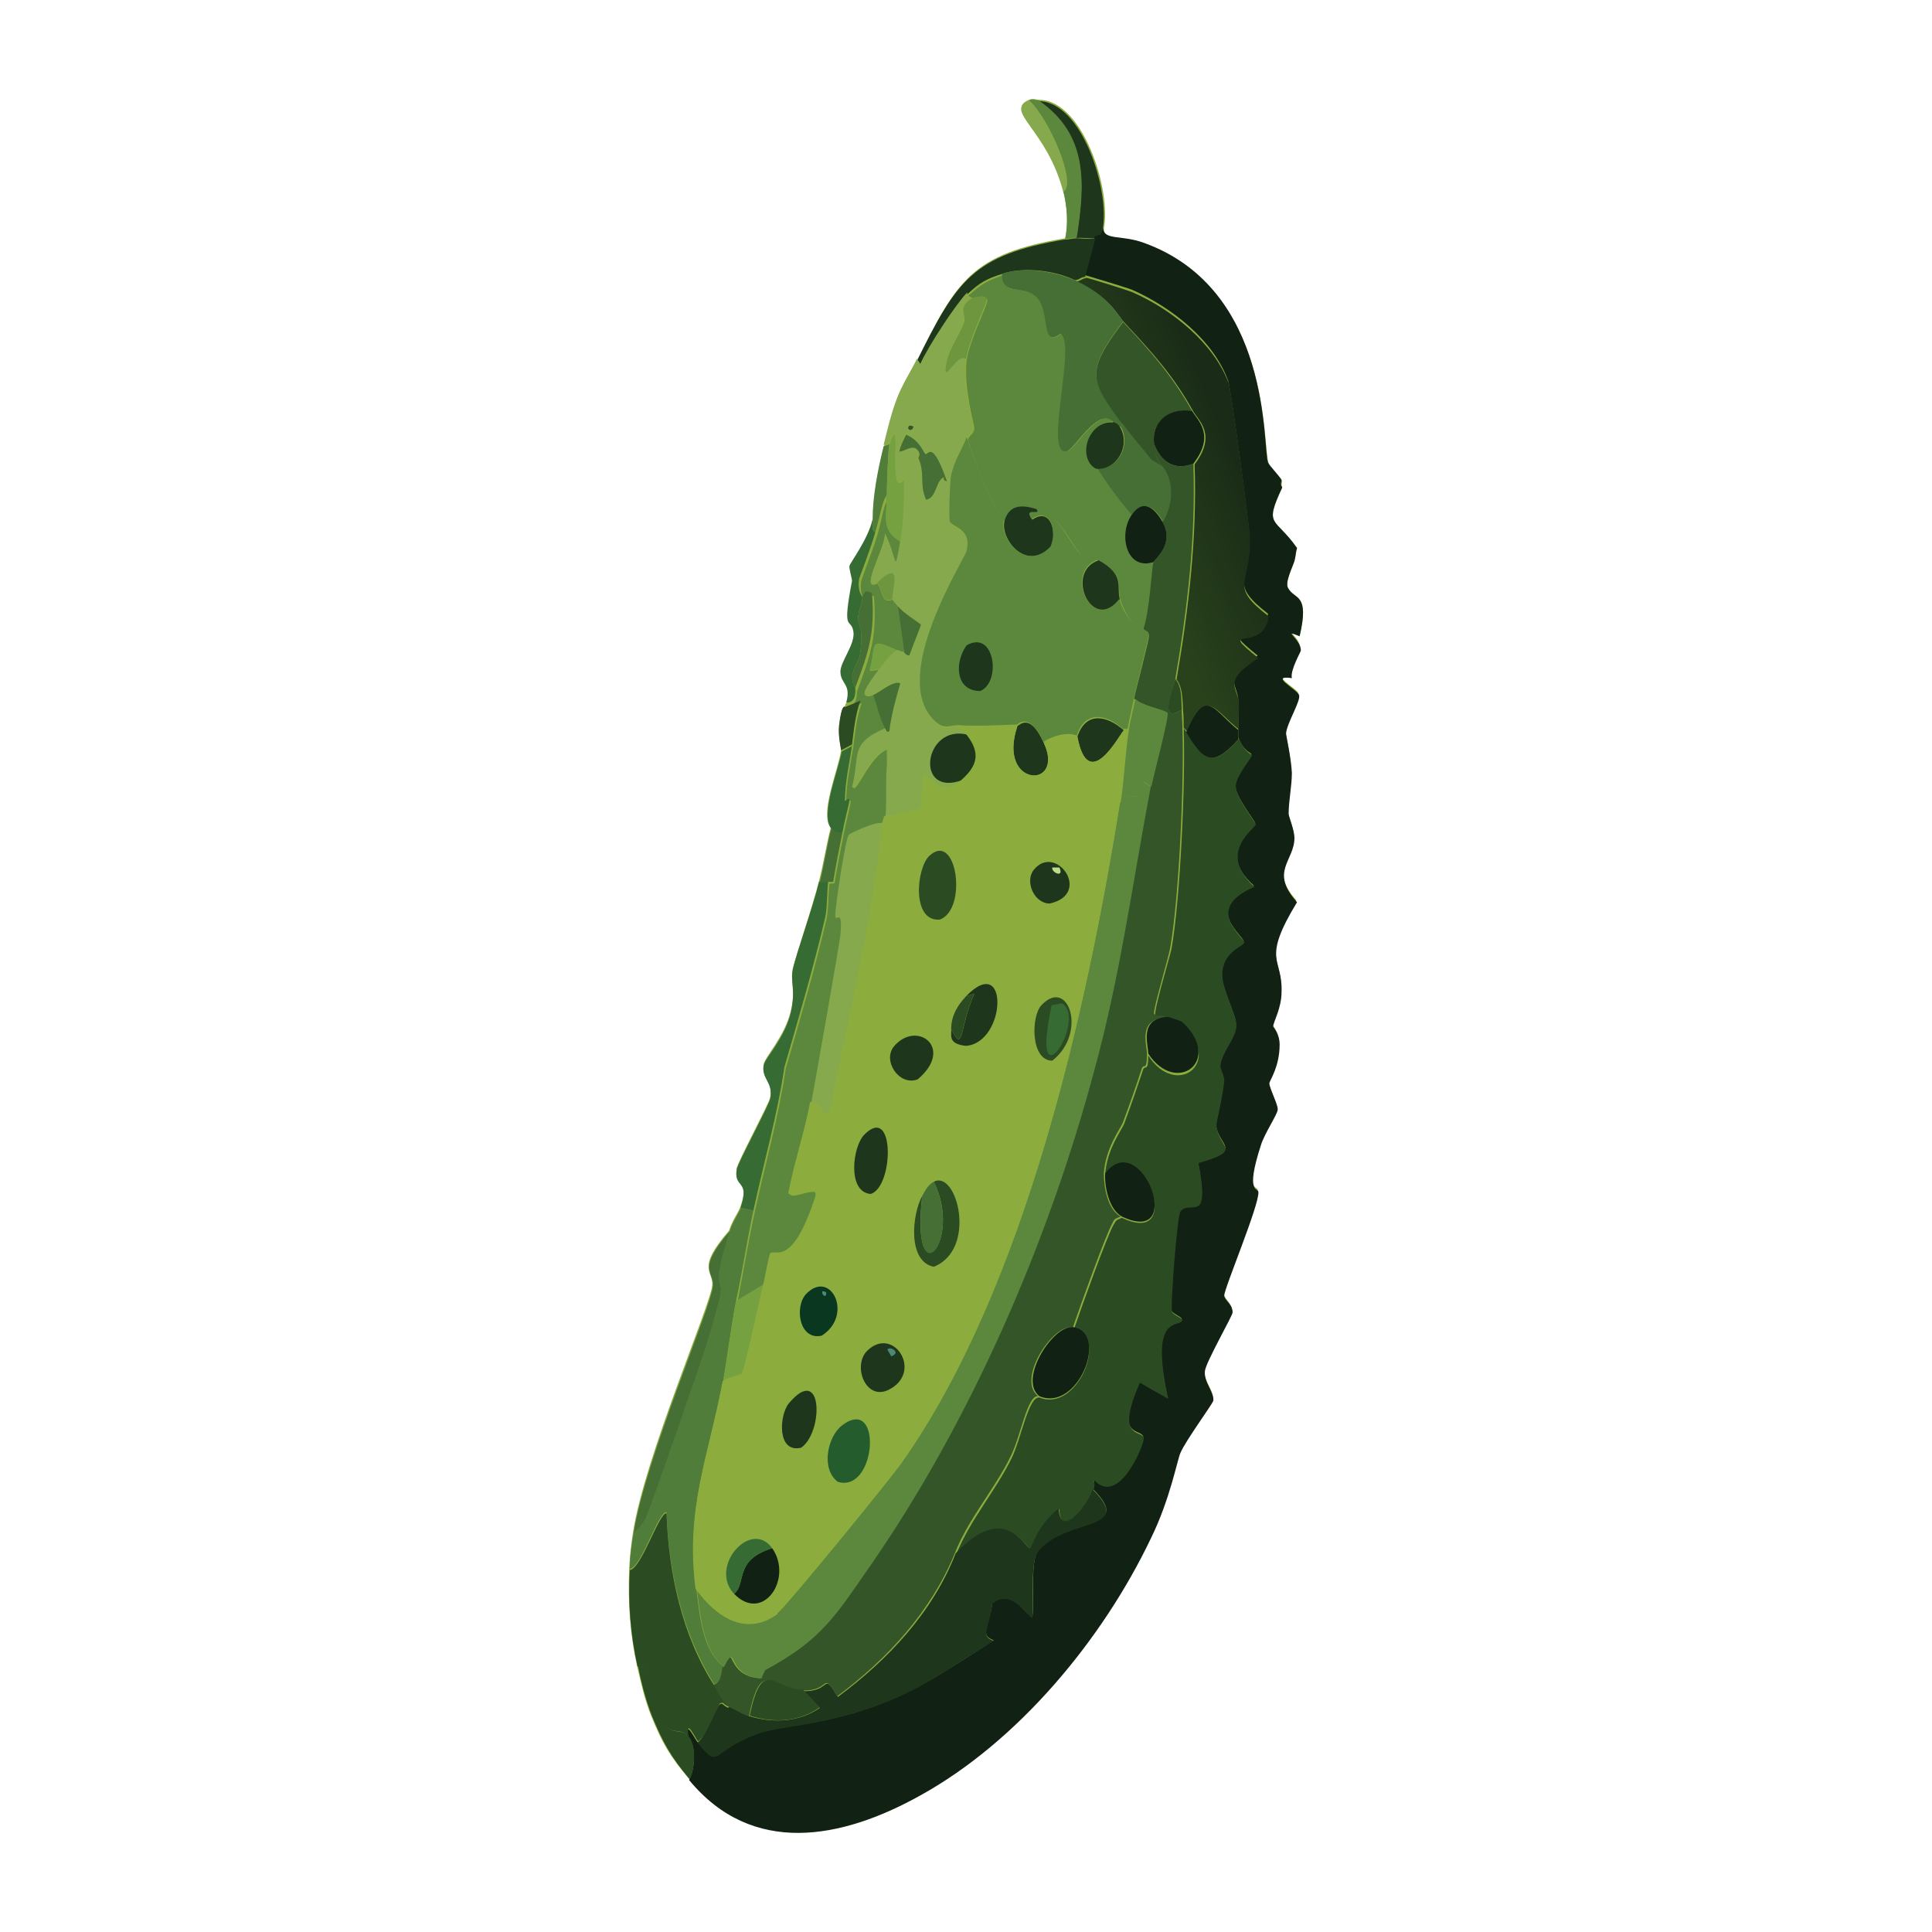 <?xml version="1.0" encoding="UTF-8"?><svg id="Layer_1" xmlns="http://www.w3.org/2000/svg" xmlns:xlink="http://www.w3.org/1999/xlink" viewBox="0 0 300 300"><defs><style>.cls-1{fill:url(#linear-gradient);}.cls-1,.cls-2,.cls-3,.cls-4,.cls-5,.cls-6,.cls-7,.cls-8,.cls-9,.cls-10,.cls-11,.cls-12,.cls-13,.cls-14,.cls-15,.cls-16,.cls-17{stroke-width:0px;}.cls-2{fill:#507d3a;}.cls-3{fill:#456f34;}.cls-4{fill:#4d8876;}.cls-5{fill:#2b4c23;}.cls-6{fill:#112113;}.cls-7{fill:#255c2e;}.cls-8{fill:#75a140;}.cls-9{fill:#8cad3e;}.cls-10{fill:#5b883c;}.cls-11{fill:#0a3720;}.cls-12{fill:#345528;}.cls-13{fill:#1e371c;}.cls-14{fill:#85a94c;}.cls-15{fill:#366b34;}.cls-16{fill:#6d963e;}.cls-17{fill:#bddb89;}</style><linearGradient id="linear-gradient" x1="165.9" y1="-704" x2="183.9" y2="-698.8" gradientTransform="translate(485.8 733.4) rotate(-38.7)" gradientUnits="userSpaceOnUse"><stop offset="0" stop-color="#29421c"/><stop offset="1" stop-color="#1a2c17"/></linearGradient></defs><path class="cls-9" d="M201.8,98.8c1.6-6.8-.8-5.6-1.8-7.5-.5-.9.7-3.2,1-4.2.2-.7.2-1.3.4-2-3.4-4.8-5.2-3.1-2.3-9.4-.2-.3,0-.9,0-1-.6-.9-2-2.2-2.1-2.7-1-2.4.7-26.9-19.3-34.1-3.6-1.3-6.3-.2-6.3-2.4,1.2-5.9-3.2-19.9-10-20-.5,0-1-.3-1.6,0-3.9,1.6,2.8,4.4,5.3,14.1.6,2.3.8,5.1.3,7.4-14.4,2.4-16.8,6.5-22.9,18.8-1,2-2.3,4-3.1,6.1-.9,2.3-1.5,4.9-2.1,7.3-.9,3.6-1.7,7.6-1.7,11.4-.7,3.1-3.5,6.9-3.6,7.3,0,.2.5,2,.4,2.3-1.5,8.3-.1,5.6.2,7.8.3,2-2.2,4.9-2,6.4.1,1.8,1.7,1.8.9,4.7,0,0-.2,0-.3.6,0,.1-.5-.4-.9,2.9-.2,1.7.4,3.7.3,3.9-.4,3-3.4,9.9-1.6,12-.7,2.7-1.1,5.5-1.8,8.2-1.1,4.4-3.5,11.2-4.1,13.7-.4,2,.5,3.1-.3,6.6-1,4-4,7.1-4.2,8.2-.5,2.2,1.5,2.6,1,5.2-.2,1-5.1,10.1-5.2,11-.5,3.1,2.1,1.5.6,5.9-.4,1.1-1.2,2-1.8,3.8-5.2,6-2.4,6.2-2.6,8.5-.3,3.1-10.5,26.7-12.3,38.3-.3,1.9-.5,3.7-.6,5.7-.2,5.1.1,10,1.2,15,.6,2.6,1.2,5.3,2.2,7.8,1.7,4.2,2.9,6.3,5.8,9.7,9.8,11.9,23.7,9.2,35.9,2.4,15.3-8.4,28.3-24.2,35.8-39.9,2.9-6.1,4.1-12.2,4.6-13.3.8-1.9,5-7.6,5.1-8.1.3-1.2-1.5-2.8-1.3-4.6.2-1.3,4.3-8.6,4.3-9.1,0-1.2-1.2-1.8-1.3-2.6-.1-.8,5.5-14.1,5.3-16.1,0-.7-2.1.4.4-7.3.6-1.9,2.6-4.8,2.6-5.5,0-.7-1.3-3.3-1.3-4.1,0-.5,1.6-2.7,1.6-6,0-1.7-1-2.6-1-2.8,0-.7,1.2-2.8,1.3-5.4.2-5.4-3.2-4.8,2.4-13.9-4.3-4.8-.5-6.4-.4-10,0-1.2-.9-3.3-.9-3.7,0-2.1.5-4.3.5-6.4,0-2.1-.9-5.8-.9-6.1,0-1.6,2.4-5.2,2-6-.4-.8-4.6-3-1.1-2.6-.3-1.2,1.4-4.1,1.4-4.3,0-1.9-3.1-3.4-.2-2.2Z"/><path class="cls-13" d="M171.3,35.6c-.3,1.4-.4,1.1-1.3,1.4-.5.1-2.4-.2-2.9,0,1.4-8.4,1.8-16-5.9-21.3,6.9,0,11.2,14.1,10,20Z"/><path class="cls-10" d="M161.3,15.6c7.7,5.3,7.2,12.9,5.9,21.3-.6,0-1.2.2-1.8.2.5-2.3.3-5.1-.3-7.4,2.2-1.2-2.3-11.5-5.3-14.1.5-.3,1.1,0,1.6,0Z"/><path class="cls-14" d="M159.8,15.7c3,2.6,7.5,12.9,5.3,14.1-2.5-9.7-9.3-12.6-5.3-14.1Z"/><path class="cls-6" d="M199.1,75.7c-2.9,6.2-1.1,4.5,2.3,9.4-.2.6-.2,1.3-.4,2-.3,1-1.5,3.3-1,4.2,1,1.9,3.4.7,1.8,7.5-2.9-1.2.2.4.2,2.2,0,.2-1.7,3.1-1.4,4.3-3.6-.5.7,1.7,1.1,2.6.4.8-1.9,4.4-2,6,0,.3.8,3.9.9,6.1,0,2.1-.5,4.3-.5,6.4,0,.4.9,2.5.9,3.7,0,3.6-3.9,5.2.4,10-5.6,9.2-2.2,8.6-2.4,13.9,0,2.6-1.3,4.7-1.3,5.4,0,.1,1,1.1,1,2.8,0,3.4-1.5,5.5-1.6,6,0,.8,1.4,3.4,1.3,4.1,0,.7-2,3.6-2.6,5.5-2.5,7.7-.4,6.6-.4,7.3.2,1.9-5.4,15.2-5.3,16.1.1.8,1.3,1.3,1.3,2.6,0,.5-4.2,7.8-4.3,9.1-.2,1.7,1.5,3.4,1.3,4.6-.1.5-4.3,6.2-5.1,8.1-.5,1.1-1.6,7.2-4.6,13.3-7.5,15.7-20.6,31.5-35.8,39.9-12.2,6.8-26.1,9.5-35.9-2.4.9-1.7,1.2-5.3-.2-6.7-.4-2.8,1,.2,1.5.8,3.7,4.5,1.7,1.3,9.8-1.5,3.4-1.2,12.3-1.1,22.7-6.2,4.7-2.3,9.1-5.3,13.5-8.1-2.2-.8-.8-1.9-.2-5.8,3.1-2.5,5.5,2.3,6.2,2.2.4-2.3-.4-8.7.9-10.3,4.3-5.3,15.1-3,8.5-9.6.3-.6.3-1,0-1.7,3.9,4.6,8.1-5.7,7.8-6.5-.6-1.2-4.4.2-.6-8.5q2.2,1.2,4.4,2.5c-3-13.5,1.8-10.9,2.2-12.2,0-.3-1.4-.8-1.6-1.3-.3-.7.8-15,1.3-15.6,1.5-1.8,4.7,2.3,2.8-7.5,7.1-2,3.3-2.3,2.8-5.7,0-.4.9-4.1,1.2-7,0-.6-.7-2-.6-2.3.2-2.3,2.5-4.4,2.5-6.4,0-1.6-2.3-5.6-2.2-7.8,0-3.5,3.3-4.4,3.4-5,.2-.8-6.6-5.2,1.6-8.7-6.1-5.3.2-9.2.2-9.7,0-.3-3.1-4.1-3.1-5.9,0-1.4,2.6-4.6,2.5-4.8,0-.2-1.3-.5-2-2.6,0,0,0-.9,0-1.6-.1-.8.1-2.5,0-3.9,0-2.8-2.8-3.6,3-7.2-6.8-5.5.8-.5,1.6-6.5-6.3-4.9-2.7-4.9-2.9-12.1,0-1.6-2.9-23-3.3-24.1-2.3-6.3-8.8-11.4-14.9-14.1-.7-.3-7-2.2-7.4-2.3q.8-3,1.6-6c.8-.3,1,0,1.3-1.4,0,2.1,2.7,1.1,6.3,2.4,20,7.2,18.4,31.7,19.3,34.1.2.5,1.5,1.8,2.1,2.7,0,.1-.2.7,0,1Z"/><path class="cls-13" d="M165.4,37.2c.6,0,1.2-.2,1.8-.2.5,0,2.4.2,2.9,0q-.8,3-1.6,6c-.7,0-.9.5-1.6.5-3.1-1.5-7.9-2.1-11.2-1-2.5.8-3.5,1.3-5.5,3.2-1.8,1.6-6.1,8.4-7.3,11.1l-.5-.8c6.1-12.3,8.6-16.4,22.9-18.8Z"/><path class="cls-10" d="M137.7,77c0,3.3-.9,5.3,2.1,7.1-1,5.5-.4,2.8-2.4-1.3.3,1.8-4.1,9.2-1.2,7.8.9,1,.6,3.3,2.4,2.5,0,.2.5.6.8,1q.5,3.6,1,7.2c0,0,0,.1-1.1-.3-4.6-2.1-3.2-.7-4.2,3.2l1.5-.2c-1.9,2.5-3.4,4.9-.9,3.9.5,1.7,1,3.7,1.9,5.3-5.6,2.4-3.9,4.2-5.1,9.1.5.9,2.7-5.1,5.3-5.9v2.6c-.2,2.3,0,5.3-.1,7.8,0,.4-.3,1.1-.4,1.5,0-1.1-5.2,1.3-5.4,1.5-.5.4-2.2,11.5-2.1,12.7,0,.4,1.2-1.4.8,2.8-.1,1.3-3.9,22.7-4.5,26-.9,4.8-2.5,9.4-3.4,14.2.6.8,4.7-1.7,4.2.5-3.6,11.1-6.2,8.1-7,8.8-.2.2-.9,4.2-1.1,4.9l-4.3,2.6c.9-4.7,1.7-9.5,2.7-14.1,1.6-7.4,3.7-14.7,4.8-22.2,2.2-7.6,4.5-15.4,6.3-23.1.4-1.6.3-4.5.5-5.6,0-.2.7,0,.8-.2.4-2.5.9-5,1.4-7.5.9-4.7,1.7-6.1.4-4.9,0-3.1.6-5.7,1.1-8.7.3-2.3.5-4.6,1.3-6.8l-2.4,1c.1-.6.3-.6.3-.6,1.6,0,1.3-2.2,1.4-2.3,2.1-5.6,3.1-8.5,2.6-14.7-.9-.4-1.1-.5-1.5.6,0-.1-.7-.8-.5-2.8,0-.4,1.6-4.3,2.5-7.2.8-2.7,1-5,1.8-5.8Z"/><path class="cls-2" d="M117,187.9c-1,4.7-1.7,9.4-2.7,14.1-.8,4.1-1.3,8.3-2,12.4-2.2,11.7-5.9,19.8-4.2,32.2.6,4.2.8,9.3,4.2,12.2,0,.2-.2,2.4-1.4,2.7-4.9-7.7-7.1-17.5-7.4-26.7-1.2-.3-3.9,8.6-5.7,8.8,0-2,.3-3.8.6-5.7.8-.7,1.5-1.3,1.9-2.3.7-1.5,9-25.3,9.7-27.8.5-1.6,1.8-6.2,1.9-7.1.4-2.5-1.6-.7,1.4-9.5.6-1.8,1.4-2.7,1.8-3.8l2,.4Z"/><path class="cls-5" d="M106.9,269.6c1.3,1.4,1,5,.2,6.7-2.9-3.5-4.1-5.6-5.8-9.7-1-2.5-1.7-5.2-2.2-7.8,2.9.1,2.3,6.5,3.8,8.7,1.4,2,2.8.8,4.1,2.1Z"/><path class="cls-5" d="M110.9,261.6c.7,1.1,1.2,2.4,2.3,3.4-1-.3-.7-.8-1.4-.5-.3.2-2.2,5.2-3.4,5.9-.5-.6-1.9-3.7-1.5-.8-1.3-1.4-2.7-.1-4.1-2.1-1.5-2.2-.9-8.6-3.8-8.7-1.1-5-1.5-9.9-1.2-15,1.8-.2,4.6-9.1,5.7-8.8.3,9.1,2.4,19,7.4,26.7Z"/><path class="cls-15" d="M128.6,137c-.2,1.1-.1,4-.5,5.6-1.8,7.7-4.1,15.5-6.3,23.1-1.1,7.5-3.2,14.8-4.8,22.2l-2-.4c1.5-4.4-1.1-2.9-.6-5.9.1-.9,5-9.9,5.2-11,.5-2.6-1.4-3-1-5.2.2-1.1,3.3-4.2,4.2-8.2.8-3.5-.1-4.6.3-6.6.5-2.4,3-9.3,4.1-13.7h1.3Z"/><path class="cls-3" d="M113.3,191.3c-2.9,8.8-1,7-1.4,9.5-.1.9-1.4,5.5-1.9,7.1-.7,2.5-9,26.3-9.7,27.8-.5,1-1.1,1.6-1.9,2.3,1.8-11.5,12.1-35.2,12.3-38.3.2-2.3-2.6-2.5,2.6-8.5Z"/><path class="cls-15" d="M135.5,80.7c0,.7-.2,1.5.4,2-.8,2.8-2.4,6.8-2.5,7.2-.3,2,.5,2.7.5,2.8,0,1.1-.6,1.9-.7,3.6,0,.3,1,1.2.3,5.6-.2,1-2,2.9-.7,4.9,0,.1.3,2.4-1.4,2.3.8-2.9-.8-2.8-.9-4.7-.1-1.6,2.4-4.4,2-6.4-.4-2.2-1.8.5-.2-7.8,0-.3-.5-2.1-.4-2.3,0-.4,2.9-4.1,3.6-7.3Z"/><path class="cls-15" d="M132.3,115.7c-.4,3-1.1,5.6-1.1,8.7,1.3-1.1.5.3-.4,4.9-.5.2-1.4-.2-1.7-.6-1.8-2.1,1.1-9.1,1.6-12l1.7-.9Z"/><path class="cls-2" d="M138.1,69c-.2.7-.4,6.6-.4,7.9-.7.8-1,3.1-1.8,5.8-.6-.6-.4-1.3-.4-2,0-3.7.8-7.7,1.7-11.4l.9-.3Z"/><path class="cls-5" d="M131.2,109.8l2.4-1c-.8,2.2-1,4.5-1.3,6.8l-1.7.9c0-.2-.5-2.2-.3-3.9.4-3.3.8-2.8.9-2.9Z"/><path class="cls-3" d="M130.8,129.3c-.5,2.5-1,5-1.4,7.5,0,.3-.8,0-.8.2h-1.3c.7-2.9,1.1-5.7,1.8-8.4.3.4,1.2.9,1.7.6Z"/><path class="cls-5" d="M184.3,113.6c2.6,4.4,4,5.8,8.1,1.1.8,2.1,2,2.4,2,2.6,0,.3-2.6,3.4-2.5,4.8,0,1.8,3.1,5.6,3.1,5.9,0,.6-6.2,4.4-.2,9.7-8.2,3.5-1.4,7.9-1.6,8.7-.2.6-3.4,1.4-3.4,5,0,2.2,2.2,6.2,2.2,7.8,0,2-2.3,4.1-2.5,6.4,0,.3.7,1.7.6,2.3-.3,2.9-1.3,6.5-1.2,7,.4,3.4,4.2,3.7-2.8,5.7,1.9,9.8-1.3,5.6-2.8,7.5-.5.6-1.6,14.9-1.3,15.6.2.5,1.7,1,1.6,1.3-.4,1.3-5.2-1.3-2.2,12.2q-2.2-1.2-4.4-2.5c-3.8,8.7,0,7.3.6,8.5.3.7-3.9,11.1-7.8,6.5.2.6.2,1.1,0,1.7-1.4,3.2-5.2,7.5-5.3,2.9-3.6,2.9-4.1,6.2-4.5,6.2-.7,0-3.8-7.4-11.5.8,2.2-5.4,6.1-9.8,8.6-14.9,1.5-3.1,2.6-9.6,4.3-9.4,5.9,2.4,10.8-9.6,5.4-10.7,1.2-3.5,5-14.1,6.1-16.1.5-.9.5-.7,1.3-1.1,10.1,4.8,3-14-2.6-6.7.3-4.1,2.6-6.9,3-8,1-2.7,2-5.6,2.9-8.3.3-.8.8.5.8-2.2,4.3,6.7,11.8,1.2,5.3-4.9-.2-.2-1.8-.6-2.2-.8-.6-.3-1.8-.2-2-.6-.3-.5,2.2-8.9,2.5-10.2,1.4-7.8,2.2-26.2,1.9-34.3.2.3.4.5.6.7Z"/><path class="cls-1" d="M168.5,43.1c.4,0,6.7,2,7.4,2.3,6.1,2.7,12.5,7.8,14.9,14.1.4,1.1,3.3,22.5,3.3,24.1.2,7.2-3.5,7.2,2.9,12.1-.8,6-8.4,1-1.6,6.5-5.8,3.7-3.1,4.5-3,7.2,0,1.4-.2,3,0,3.9-4.1-3.3-5-6.5-8,.4-.2-.3-.4-.5-.6-.7,0-.9,0-1.8-.1-2.7-.1-1.6,0-3.4-1-4.8,1.9-11,3.2-22.3,2.8-33.4,3.5-4.6.6-6.8-.2-8.2-3.1-5.6-6.4-9.2-10.7-13.8-1-1-2-3.8-7.5-6.4.7,0,.9-.5,1.6-.5Z"/><path class="cls-13" d="M113.2,265c1.1.4,2,1.1,3.2,1.5,3.6,1.1,7.8.9,10.9-1.3l-2.5-2.6c4.4.1,2.8-3.2,5.3.9,7.8-5.8,14.7-13.1,18.3-22.3,7.7-8.2,10.8-.8,11.5-.8.4,0,.9-3.3,4.5-6.2.2,4.6,4,.3,5.3-2.9,6.6,6.6-4.2,4.3-8.5,9.6-1.3,1.6-.6,8-.9,10.3-.7,0-3.1-4.7-6.2-2.2-.5,3.9-2,5,.2,5.8-4.5,2.7-8.8,5.8-13.5,8.1-10.4,5-19.2,5-22.7,6.2-8.1,2.8-6.1,5.9-9.8,1.5,1.2-.8,3.1-5.8,3.4-5.9.6-.4.4.1,1.4.5Z"/><path class="cls-6" d="M192.3,113.2c0,.6,0,1.5,0,1.6-4.1,4.6-5.5,3.2-8.1-1.1,3.1-7,4-3.7,8-.4Z"/><path class="cls-10" d="M155.7,42.5c-.3,3.5,3.3,1.7,5.3,3.6,2.3,2.2.6,8.2,3.8,5.7,2.5,1.7-2.7,18.9.9,18.3,1.2-.2,4.8-7,7.3-4.6-2.8-.3-4.8,2.9-4,5.4.5,1.6,1.4,1.7,1.5,1.8,1.6,2.6,3.4,4.9,5.4,7.3-2,2.8-.9,8.6,3.4,7.3-.3,1.1-.6,7.9-1.6,10.5-.8-.8-2.4-.6-3.7-4.6-.7-2,.9-3.8-3.3-6.1-.9-.5-1.5,0-1.7,0-3.1-2.1-3.2-6.3-7.9-7.9-2.1-.7-4.3-.9-5.1,1.7-2.5-3.3-4.4-8.5-5.7-12.6.3-.9.9-.8,1-1.8,0-.5-1.7-6.4-1.2-10.5.5-3.5,3.5-9,3.2-9.5-.4-.6-1.8,0-2.1-.1-.3,0-.7-.2-.8-.5,2-1.8,3-2.4,5.5-3.2Z"/><path class="cls-14" d="M142.6,71.1c1,2.5,0,4,1.2,6.5,1.7-.3,1.5-3.1,2.8-3.5,0,0-.3.7.5.6,0,0,.4-.4.7-.6-.1.7-.4,6.9-.2,7.2.5.9,3.4,1.1,2.6,4.5-.3,1.4-12.1,19.4-5.1,26.3,1.6,1.6,2.4.7,3.8.8.6.7.8.4,1.4,1.3-6.9-1.8-8.4,10-.8,7-2.3,2.1-3.6,1.2-5.8-1-.2.8-.4,5.1-.6,5.3-.2.3-4.7,1.3-5.6,1.3.2-2.4,0-5.4.2-7.8.5-4.9-.4-3.3-.4-3.5,0-.9.6-1,.8-2,.3-2.5,1-4.9,1.7-7.4.2-.7.2-2.4.5-3.2.2-.6.9-1.1.9-1.1.4-1.2,1.8-4.6,1.8-4.8,0-.2-2.8-1.9-3.6-2.9-.2-.3-.7-.8-.8-1-.3-.8,1.9-6.7-2.4-2.5-2.9,1.5,1.5-5.9,1.2-7.8,2,4.1,1.4,6.8,2.4,1.3.9-4.8.5-9.2.6-9.7,0-.2,1.6-2.8,2.1-3.3Z"/><path class="cls-8" d="M140.4,74.4c-.1.5.2,4.9-.6,9.7-3-1.8-2.1-3.8-2.1-7.1,0-1.4.2-7.2.4-7.9,2.2-6.5-.5,8.8,2.3,5.4Z"/><path class="cls-16" d="M151.1,46.2c.3,0,1.7-.5,2.1.1.3.5-2.7,6.1-3.2,9.5-1.2-1.2-3.9,4.8-3,.4.4-2.1,2-4.2,2.7-6.1.4-1.3-1.2-2.4,1.4-3.9Z"/><path class="cls-3" d="M147.1,74.7c-.8,0-.5-.6-.5-.6-1.3.4-1.1,3.2-2.8,3.5-1.1-2.5-.1-4-1.2-6.5,0,0,.5-.7-.2-1.2-1.3-1-4.3,2.8-1.7-2.4,2.2.9,2.8,2.9,3,3,.4.2,1.1-2.4,3.4,4.3Z"/><path class="cls-14" d="M150.2,45.7c.2.3.5.5.8.5-2.7,1.5-1,2.7-1.4,3.9-.6,2-2.3,4.1-2.7,6.1-.8,4.4,1.8-1.7,3-.4-.5,4.1,1.2,9.9,1.2,10.5-.1,1-.6.9-1,1.8-.7,1.8-2,3.5-2.4,5.9-.3.2-.6.6-.7.6-2.3-6.6-3-4-3.4-4.3-.2,0-.8-2.1-3-3-2.6,5.2.4,1.4,1.7,2.4.7.6.2,1.2.2,1.2-.5.5-2.1,3.1-2.1,3.3-2.8,3.4,0-11.9-2.3-5.4l-.9.3c.6-2.4,1.2-5,2.1-7.3.8-2.1,2.1-4.1,3.1-6.1l.5.8c1.2-2.7,5.6-9.4,7.3-11.1Z"/><path class="cls-12" d="M141.2,66.1s.8,0,.6.3c-.4.8-1.1.1-.6-.3Z"/><path class="cls-3" d="M166.9,43.5c5.5,2.6,6.5,5.3,7.5,6.4-5.9,7.8-5.2,9.1,0,16l-.5.4c-.4-.7-.7-.6-1-.8-2.5-2.4-6.1,4.4-7.3,4.6-3.6.6,1.6-16.6-.9-18.3-3.2,2.4-1.5-3.5-3.8-5.7-1.9-1.9-5.5-.1-5.3-3.6,3.3-1.1,8.1-.4,11.2,1Z"/><path class="cls-14" d="M137.1,128.2c-1.5,15-5.2,29.7-8.1,44.5-1.1,1.2-1.3-1.6-3-1.6.6-3.3,4.4-24.7,4.5-26,.4-4.2-.8-2.3-.8-2.8-.1-1.1,1.6-12.2,2.1-12.7.2-.2,5.4-2.7,5.4-1.5Z"/><path class="cls-8" d="M118.6,199.4c-.5,1.9-2.9,13.4-3.4,13.9-.1.1-2.5.7-2.9,1.1.8-4.1,1.2-8.3,2-12.4l4.3-2.6Z"/><path class="cls-3" d="M132.8,106.8c-1.3-2,.5-3.9.7-4.9.7-4.4-.3-5.3-.3-5.6.1-1.7.7-2.5.7-3.6.4-1.1.6-1,1.5-.6.5,6.2-.5,9.1-2.6,14.7Z"/><path class="cls-14" d="M139.3,100.9c1,.4,1,.3,1.1.3,0,0,.3.4.8.5,0,0-.7.5-.9,1.1-.2.7-.3,2.5-.5,3.2-1.1-.5-3.3,1.4-4.2,1.8-2.6,1-1-1.4.9-3.9.8-1.1,1.6-2.3,2.8-3Z"/><path class="cls-14" d="M137.5,113.1c.2.3.3.5.6.3-.1,1-.7,1.2-.8,2,0,.2.8-1.4.4,3.5v-2.6c-2.6.7-4.8,6.7-5.4,5.9,1.3-4.9-.5-6.7,5.1-9.1Z"/><path class="cls-3" d="M139.8,106.1c-.7,2.4-1.4,4.9-1.7,7.4-.3.3-.5,0-.6-.3-.9-1.6-1.3-3.6-1.9-5.3.9-.3,3.1-2.3,4.2-1.8Z"/><path class="cls-3" d="M141.2,101.8c-.6-.1-.8-.5-.8-.5q-.5-3.6-1-7.2c.7,1,3.5,2.7,3.6,2.9,0,.2-1.4,3.6-1.8,4.8Z"/><path class="cls-8" d="M139.3,100.9c-1.2.8-1.9,1.9-2.8,3l-1.5.2c1.1-3.9-.3-5.3,4.2-3.2Z"/><path class="cls-16" d="M138.6,93c-1.8.8-1.5-1.5-2.4-2.5,4.3-4.2,2.1,1.7,2.4,2.5Z"/><path class="cls-12" d="M179.2,68.9c1.1,2.9,3.2,4.2,6.1,3.1.4,11.2-.9,22.4-2.8,33.4-.3,1.9-2.7,7.1,1,4.8,0,.9.1,1.8.1,2.7.3,8.1-.5,26.5-1.9,34.3-.2,1.3-2.7,9.7-2.5,10.2.2.4,1.4.2,2,.6-4.6.2-3.1,4.1-3.1,5.7,0,2.7-.5,1.4-.8,2.2-.9,2.8-1.9,5.6-2.9,8.3-.4,1.1-2.7,3.9-3,8,0,2.2.6,5.6,2.6,6.7-.8.4-.9.2-1.3,1.1-1.1,2-4.9,12.6-6.1,16.1-3.1-.6-8.8,8.1-5.4,10.7-1.7-.2-2.7,6.3-4.3,9.4-2.5,5.1-6.5,9.6-8.6,14.9-3.7,9.1-10.5,16.5-18.3,22.3-2.5-4.1-.9-.8-5.3-.9-4.7-.1-6.5-5.4-8.4,4-1.2-.4-2-1-3.2-1.5-1-.9-1.6-2.2-2.3-3.4,1.3-.3,1.3-2.6,1.4-2.7,2.2-4.3.2,1.4,5.9,1.7,0-.4.3-.8.5-1.2,9.1-4.9,11-8.5,16.6-16.5,15.6-22.5,27.5-50.1,34.6-76.6,3.9-14.6,5.9-29.4,8.8-44.2.3-1.6,2.8-10.9,2.5-11.4-.3-.5-4-1.1-5-2.2.3-1.6,2.4-9.3,2.3-9.8,0-.6-.4-.3-.9-.9,1-2.6,1.3-9.3,1.6-10.5,0-.3,3.4-2.8,1.4-6.3,1.6-2.6,1.9-6.4-.2-8.7-1.1-1.9-1-1.9-1.2-3.5Z"/><path class="cls-10" d="M120.8,250.5c1.5,1.4-1.1,5-2,7.2-.2.5,0,1.6,0,1.7-.2.4-.4.7-.5,1.2-5.7-.2-3.7-6-5.9-1.7-3.4-3-3.6-8-4.2-12.2,3,4.4,7.7,7.6,12.7,3.8Z"/><path class="cls-6" d="M166.8,206.1c5.4,1.1.5,13.2-5.4,10.7-3.4-2.6,2.3-11.4,5.4-10.7Z"/><path class="cls-6" d="M181.4,157.9c.5.2,2,.6,2.2.8,6.4,6-1,11.5-5.3,4.9,0-1.5-1.5-5.5,3.1-5.7Z"/><path class="cls-6" d="M174.2,188.9c-2-1.1-2.7-4.6-2.6-6.7,5.6-7.3,12.7,11.5,2.6,6.7Z"/><path class="cls-12" d="M185.1,63.8c-3.4-.4-6.3,1.4-5.9,5.1.2,1.6,0,1.6,1.2,3.5,0,0-1.5-.9-1.6-.9-1.4-1.8-3.1-3.7-4.4-5.5-5.2-6.9-5.9-8.2,0-16,4.3,4.6,7.6,8.3,10.7,13.8Z"/><path class="cls-6" d="M185.1,63.8c.8,1.4,3.7,3.7.2,8.2-2.9,1.1-5-.2-6.1-3.1-.4-3.7,2.5-5.6,5.9-5.1Z"/><path class="cls-5" d="M183.5,110.2c-3.7,2.3-1.4-2.9-1-4.8,1.1,1.4.9,3.1,1,4.8Z"/><path class="cls-5" d="M124.8,262.5l2.5,2.6c-3.1,2.3-7.3,2.5-10.9,1.3,2-9.3,3.7-4.1,8.4-4Z"/><path class="cls-10" d="M178.7,122.1l-1.1-.7c-.3,4.2-1.8.7-3.6,3.3.6-3.8.7-7.6,1.3-11.4.2-1.5.7-3.2,1-4.8.9,1.1,4.7,1.7,5,2.2.3.5-2.2,9.8-2.5,11.4Z"/><path class="cls-13" d="M161,79.1c1,1.2-2.1-.4-.7,1.6,2.8-2,3.9,1.9,2.9,4.3-3.9,3.9-8-1.4-7.2-4.2.8-2.6,2.9-2.4,5.1-1.7Z"/><path class="cls-13" d="M170.6,87c4.2,2.3,2.7,4.2,3.3,6.1-4.3,5.4-8.7-4.3-3.3-6.1Z"/><path class="cls-13" d="M174.5,113.4c-.7.7-5.5,10-7.2,1,1.3-4,4.6-3.3,7.2-1Z"/><path class="cls-13" d="M162.1,115.4c3.3,7.2-7.4,7-4.1-2.7.3,0,1.9-2.2,4.1,2.7Z"/><path class="cls-10" d="M150.2,68.1c1.4,4.1,3.2,9.3,5.7,12.6-.8,2.8,3.3,8.2,7.2,4.2,1.1-2.4,0-6.3-2.9-4.3-1.4-2,1.7-.4.7-1.6,4.7,1.6,4.8,5.8,7.9,7.9.2.1.8-.4,1.7,0-5.4,1.8-.9,11.6,3.3,6.1,1.3,4,2.9,3.8,3.7,4.6.5.5.8.3.9.9,0,.5-2,8.3-2.3,9.8-.3,1.6-.7,3.2-1,4.8-.2.2-.5,0-.7.1-2.6-2.3-5.9-3-7.2,1-1.6-.6-3.8.1-5.2,1-2.2-4.8-3.9-2.7-4.1-2.7-2.9.1-6.2.3-9.1.1-1.4,0-2.2.8-3.8-.8-6.9-6.9,4.8-24.9,5.1-26.3.8-3.4-2.1-3.6-2.6-4.5-.2-.3,0-6.5.2-7.2.5-2.4,1.8-4.2,2.4-5.9Z"/><path class="cls-13" d="M150.1,100.2c4.4-2.5,5.4,5.8,2.1,7.1-3.9,0-4-4.5-2.1-7.1Z"/><path class="cls-3" d="M174.4,65.9c1.3,1.8,3,3.7,4.4,5.5,0,0,1.5.9,1.6.9,2,2.3,1.8,6,.2,8.7-1.4-2.4-3-3.4-4.8-1-2-2.3-3.8-4.7-5.4-7.3,3.2.3,5.3-3.7,3.6-6.5l.5-.4Z"/><path class="cls-6" d="M180.5,81c2,3.5-1.3,5.9-1.4,6.3-4.3,1.3-5.4-4.4-3.4-7.3,1.7-2.5,3.4-1.4,4.8,1Z"/><path class="cls-13" d="M172.9,65.5c.3.2.6.1,1,.8,1.7,2.8-.4,6.7-3.6,6.5,0,0-1-.2-1.5-1.8-.7-2.5,1.3-5.7,4-5.4Z"/><path class="cls-13" d="M150.3,114.1c2.1,2.8,1.8,4.7-.8,7-7.6,2.9-6.1-8.8.8-7Z"/><path class="cls-10" d="M178.7,122.1c-2.8,14.8-4.8,29.7-8.8,44.2-7.1,26.5-19,54-34.6,76.6-5.6,8-7.5,11.6-16.6,16.5,0,0-.1-1.2,0-1.7.9-2.2,3.5-5.8,2-7.2,1.2-.9,17.6-20.9,19.4-23.5,19.1-27.2,28.6-69.8,33.8-102.3,1.8-2.6,3.3.9,3.6-3.3l1.1.7Z"/><path class="cls-9" d="M158,112.7c-3.3,9.6,7.5,9.9,4.1,2.7,1.4-.9,3.6-1.6,5.2-1,1.7,9,6.5-.3,7.2-1,.2-.2.5,0,.7-.1-.6,3.8-.6,7.6-1.3,11.4-5.3,32.5-14.7,75.1-33.8,102.3-1.8,2.6-18.1,22.6-19.4,23.5-5,3.7-9.6.5-12.7-3.8-1.6-12.4,2-20.5,4.2-32.2.4-.4,2.8-1,2.9-1.1.5-.5,2.9-12,3.4-13.9.2-.7.9-4.7,1.1-4.9.8-.7,3.4,2.3,7-8.8.5-2.2-3.5.3-4.2-.5.9-4.8,2.5-9.4,3.4-14.2,1.7,0,2,2.8,3,1.6,2.9-14.8,6.6-29.5,8.1-44.5,0-.4.3-1.1.4-1.5.9,0,5.4-1,5.6-1.3.2-.2.3-4.5.6-5.3,2.2,2.2,3.5,3.1,5.8,1,2.6-2.3,2.9-4.3.8-7-.6-.8-.8-.5-1.4-1.3,2.9.2,6.2,0,9.1-.1Z"/><path class="cls-7" d="M130.8,221.3c6.3-4.7,5.3,10.6-.7,8.8-2.7-2-1.6-7.1.7-8.8Z"/><path class="cls-5" d="M144.3,132.9c4.3-4,6,8.4,1.6,9.9-4.4.3-3.6-8-1.6-9.9Z"/><path class="cls-13" d="M134.2,176.2c4.8-4.9,4.6,8.1,1,9.2-3.7-.3-2.8-7.4-1-9.2Z"/><path class="cls-13" d="M122.5,217.9c5.3-6.3,5.4,4.5,1.9,6.9-3.8.9-3.4-5.1-1.9-6.9Z"/><path class="cls-13" d="M138.8,162.5c3.5-4.2,9.5.2,3.7,5.1-2.9,1.1-5.5-2.9-3.7-5.1Z"/><path class="cls-5" d="M143.2,185.7c-1.8,16,6.4,7.1,1.8-2.2,3.6-1.9,6.8,10.5,0,13.2-4.1-.8-3.4-8.1-1.8-11Z"/><path class="cls-3" d="M145,183.5c4.6,9.4-3.6,18.3-1.8,2.2.5-.9.9-1.7,1.8-2.2Z"/><path class="cls-6" d="M119.9,240.4c3.3,4.7-1.4,11.7-5.9,7.1,2-1.8-.1-5.2,5.9-7.1Z"/><path class="cls-15" d="M119.9,240.4c-6,1.9-3.9,5.4-5.9,7.1-4-4.2,2.6-11.7,5.9-7.1Z"/><path class="cls-13" d="M147.7,159.8c2,3.9,1.2-.1,3.6-5.5l-1.3.4c6.7-6.9,6.3,7.2,0,7.7-2.9-.3-2.2-1.7-2.3-2.6Z"/><path class="cls-5" d="M150,154.7l1.3-.4c-2.4,5.3-1.6,9.4-3.6,5.5,0-2.1,1-3.7,2.3-5.1Z"/><path class="cls-13" d="M134.7,209.7c4.1-3.9,8.7,3.4,3.3,6.1-3.6,1.8-5.7-3.8-3.3-6.1Z"/><path class="cls-4" d="M137.8,209.6c.2-.7,2.3.4.6,1l-.6-1Z"/><path class="cls-11" d="M125.2,200.9c3.8-3.9,7.4,3.3,2.4,6.5-3.5.8-4.3-4.5-2.4-6.5Z"/><path class="cls-4" d="M127.7,200.5s.6,0,.6.3c0,.9-.8.2-.6-.3Z"/><path class="cls-13" d="M160.5,135.1c3.4-4.3,9.2,3.7,2.5,5.2-2.4,0-3.9-3.4-2.5-5.2Z"/><path class="cls-17" d="M163.4,134.7h1.1c.8,1.7-1.3.8-1.1,0Z"/><path class="cls-5" d="M161.7,156.1c4.2-4.5,7.2,4.3,1.7,8.6-3.4,0-3.3-6.9-1.7-8.6Z"/><path class="cls-15" d="M163.3,156.1l1.6-.3c4.1,2.5-5.1,16.6-1.6.3Z"/></svg>